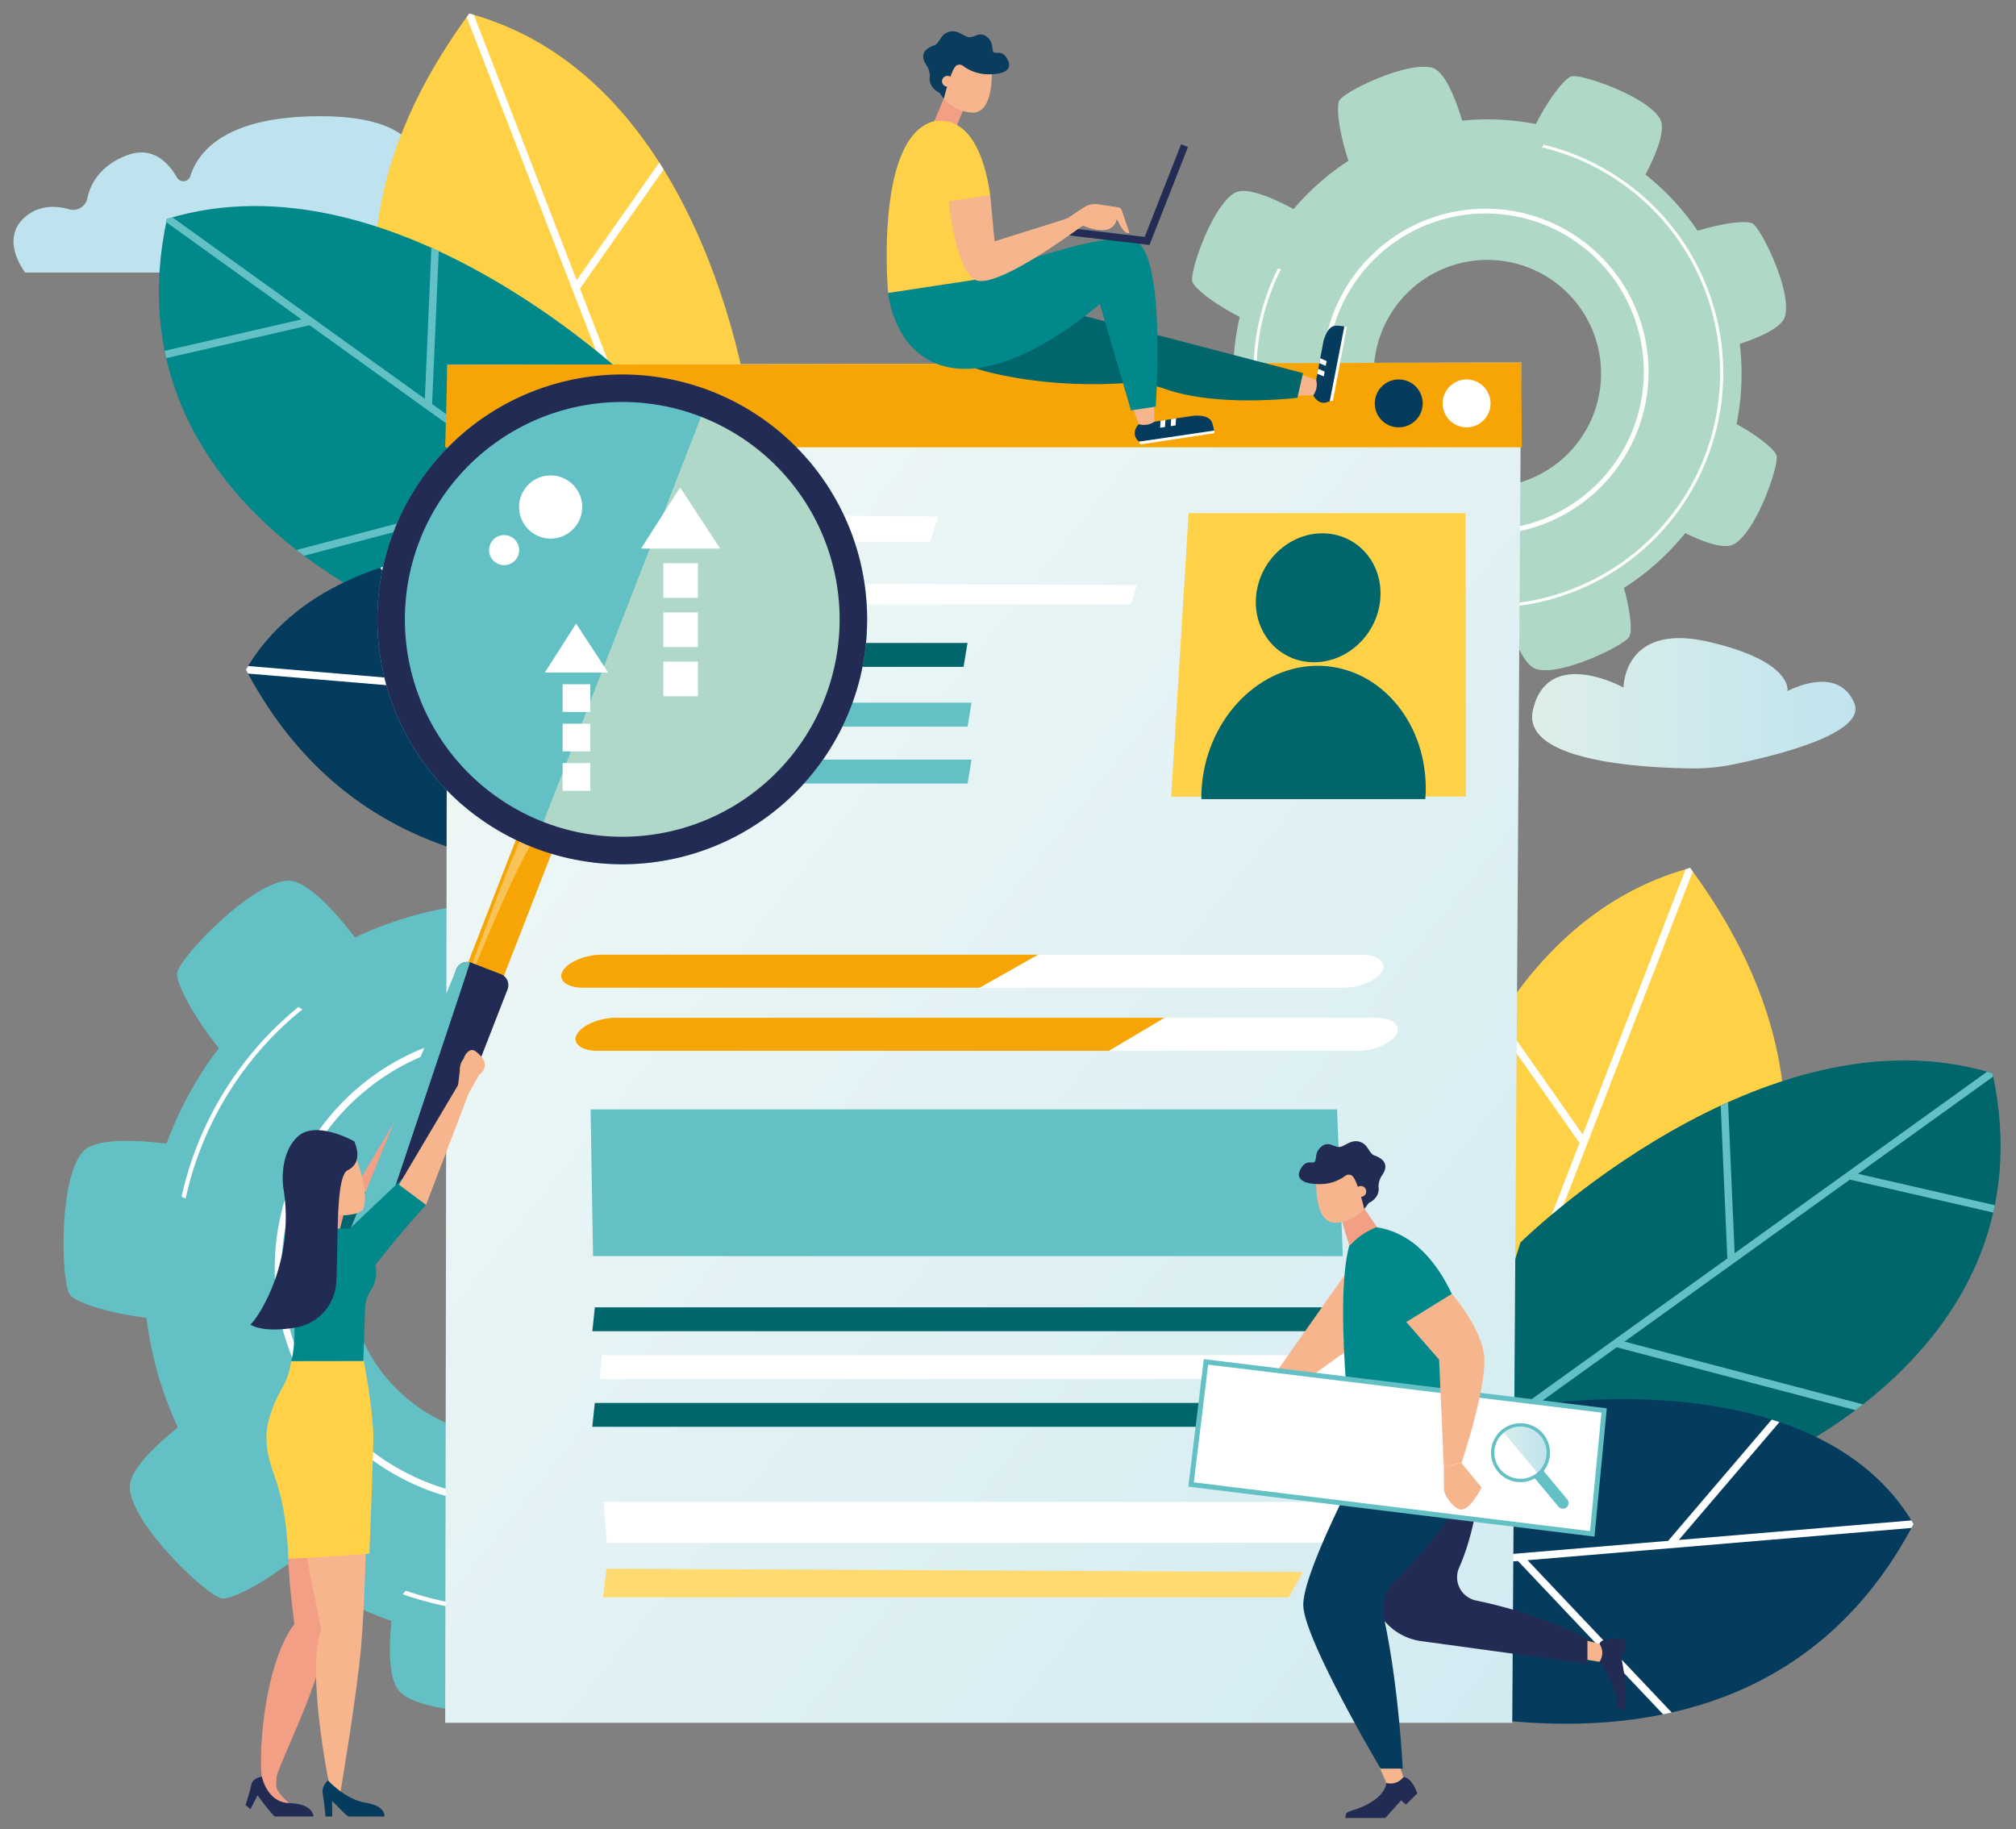 <svg xmlns="http://www.w3.org/2000/svg" xmlns:xlink="http://www.w3.org/1999/xlink" width="745" height="676" viewBox="0 0 745 676">
  <rect x="0" y="0" width="745" height="676" fill="#808080" stroke="none"/>
  <defs>
    <linearGradient id="linear-gradient" y1="0.5" x2="1" y2="0.5" gradientUnits="objectBoundingBox">
      <stop offset="0" stop-color="#dfefea"/>
      <stop offset="1" stop-color="#bfe3ee"/>
    </linearGradient>
    <linearGradient id="linear-gradient-2" x1="-21.261" y1="0.5" x2="-20.261" y2="0.5" xlink:href="#linear-gradient"/>
    <linearGradient id="linear-gradient-3" x1="0.079" y1="0.077" x2="1.532" y2="1.537" gradientUnits="objectBoundingBox">
      <stop offset="0" stop-color="#f1f8f7"/>
      <stop offset="1" stop-color="#bfe3ee"/>
    </linearGradient>
    <clipPath id="clip-custom_1">
      <rect width="745" height="676"/>
    </clipPath>
  </defs>
  <g id="custom_1" data-name="custom – 1" clip-path="url(#clip-custom_1)">
    <g id="arama_sonuç_görsel" data-name="arama sonuç görsel" transform="translate(-592.186 -6418.895)">
      <g id="Group_2086" data-name="Group 2086" transform="translate(597.186 6423.895)">
        <path id="Path_7050" data-name="Path 7050" d="M1166.876,6684.635c-4.357,18.939,40.3,21.374,58.708,21.58a72.217,72.217,0,0,0,15.18-1.441c15.563-3.158,49.629-11.447,44.851-22.714-6.164-14.54-24.681-4.4-24.681-4.4s2.324-10.976-29.185-18.226-31.383,16.909-31.383,16.909S1172.349,6660.843,1166.876,6684.635Z" transform="translate(-605.393 -6427.271)" fill="url(#linear-gradient)"/>
        <path id="Path_7051" data-name="Path 7051" d="M781.032,6520.182H601.513s-9.736-12.316,0-20.6c5.372-4.574,11.717-4.1,16.325-2.757a5.373,5.373,0,0,0,6.656-4.208c1.092-5.063,4.456-11.688,14.12-15.6,9.507-3.851,15.52,2.03,19,8.073a2.7,2.7,0,0,0,4.884-.5c3.014-9.54,13.516-22.187,48.024-22.187,43.889,0,39.012,23.333,35.09,33.03a2.236,2.236,0,0,0,2.538,3.048c6.77-1.447,19.335-3.323,24.971,1.1C781.032,6505.791,781.032,6520.182,781.032,6520.182Z" transform="translate(-597.186 -6424.45)" fill="url(#linear-gradient-2)"/>
        <g id="Group_2031" data-name="Group 2031" transform="translate(18.489 295.969)">
          <g id="Group_2028" data-name="Group 2028">
            <path id="Path_7052" data-name="Path 7052" d="M889.337,6766.233c-3.569-.793-15.985,5.667-28.168,15.45a135.865,135.865,0,0,0-35.375-17.994c1.775-13.548,2.229-28.022-2.888-32.446-10.383-8.977-47.7-7.922-52.609-4.8-3.141,2-7.447,15.8-9.08,31.694a135.851,135.851,0,0,0-37.583,11.523c-8.338-10.865-18.287-21.478-25.051-20.986-13.691.994-39.334,28.127-40.6,33.8-.791,3.557,5.625,15.907,15.354,28.052a135.737,135.737,0,0,0-19.363,35.3c-13.111-1.613-26.717-1.857-30.982,3.074-8.978,10.384-7.923,47.7-4.8,52.611,1.858,2.92,13.925,6.853,28.39,8.7a135.893,135.893,0,0,0,11.6,40.5c-9.639,7.754-18.2,16.424-17.757,22.514.994,13.691,28.129,39.333,33.806,40.6,3.2.712,13.5-4.4,24.375-12.512a135.811,135.811,0,0,0,38.5,20.891c-1.122,11.645-.832,22.82,3.553,26.611,10.383,8.978,47.7,7.923,52.61,4.8,2.7-1.718,6.263-12.169,8.248-25.168a135.787,135.787,0,0,0,42.2-13.29c7.423,8.993,15.5,16.646,21.265,16.227,13.691-.994,39.334-28.128,40.6-33.805.714-3.205-4.428-13.553-12.572-24.455a135.893,135.893,0,0,0,19.353-38.581c12.208,1.3,24.245,1.192,28.209-3.393,8.978-10.384,7.923-47.7,4.8-52.61-1.867-2.935-14.047-6.891-28.606-8.729a135.732,135.732,0,0,0-13.1-39.106c10.313-8.084,19.939-17.429,19.471-23.879C922.147,6793.139,895.012,6767.5,889.337,6766.233Zm-68.09,173.906a61.1,61.1,0,1,1,7.855-86.059A61.106,61.106,0,0,1,821.246,6940.14Z" transform="translate(-615.945 -6724.193)" fill="#63c0c4"/>
          </g>
          <g id="Group_2029" data-name="Group 2029" transform="translate(78.092 80.024)">
            <path id="Path_7053" data-name="Path 7053" d="M856.934,6939.767a87.651,87.651,0,1,1-6.814-102.823h0a87.75,87.75,0,0,1,6.814,102.823ZM710.806,6847.6a85.1,85.1,0,1,0,137.365-9.031h0a85.189,85.189,0,0,0-137.365,9.031Z" transform="translate(-695.179 -6805.387)" fill="#fff"/>
          </g>
          <g id="Group_2030" data-name="Group 2030" transform="translate(43.594 69.34)">
            <path id="Path_7054" data-name="Path 7054" d="M862.225,6794.547c-.482.318-.97.627-1.466.92a124.641,124.641,0,0,1-116.542,216.568l-.008.011c-.351.454-.719.891-1.1,1.32a126.259,126.259,0,0,0,119.116-218.819Z" transform="translate(-661.372 -6794.547)" fill="#fff"/>
            <path id="Path_7055" data-name="Path 7055" d="M661.687,6867.164a124.018,124.018,0,0,1,41.862-68.852c.432-.359.88-.687,1.315-1.04-.5-.284-.978-.6-1.461-.908-.295.24-.6.46-.89.7a125.62,125.62,0,0,0-42.336,69.419Q660.938,6866.809,661.687,6867.164Z" transform="translate(-660.177 -6794.573)" fill="#fff"/>
          </g>
        </g>
        <g id="Group_2035" data-name="Group 2035" transform="translate(432.057 19.675)">
          <g id="Group_2032" data-name="Group 2032">
            <path id="Path_7056" data-name="Path 7056" d="M1179.349,6447.367c-2.459.513-8.405,8.076-13.264,17.652a93.359,93.359,0,0,0-27.249-1.25c-2.725-8.987-6.539-18.18-11-19.5-9.046-2.681-32.116,8.548-34.306,11.892-1.4,2.141-.188,12.005,3.29,22.42a93.378,93.378,0,0,0-20.272,17.859c-8.3-4.442-17.535-8.271-21.632-6.048-8.292,4.5-16.665,28.754-15.848,32.667.511,2.451,8.026,8.368,17.559,13.218a93.266,93.266,0,0,0-2.128,27.592c-8.667,2.7-17.257,6.4-18.531,10.7-2.682,9.045,8.548,32.116,11.892,34.306,1.99,1.3,10.661.347,20.243-2.59a93.4,93.4,0,0,0,18.732,22.076c-3.841,7.584-6.745,15.439-4.745,19.127,4.5,8.292,28.754,16.665,32.666,15.849,2.2-.46,7.21-6.581,11.722-14.739a93.325,93.325,0,0,0,30.027,2.179c2.6,7.61,5.942,14.527,9.761,15.659,9.045,2.681,32.116-8.548,34.305-11.892,1.205-1.84.476-9.395-1.962-18.1a93.329,93.329,0,0,0,22.665-20.274c7.2,3.53,14.421,6.035,17.912,4.141,8.292-4.5,16.665-28.755,15.849-32.667-.461-2.209-6.611-7.232-14.8-11.754a93.386,93.386,0,0,0,1.194-29.64c8.014-2.642,15.52-6.121,16.7-10.114,2.681-9.044-8.548-32.116-11.892-34.305-2-1.31-10.748-.338-20.386,2.635a93.265,93.265,0,0,0-19.277-20.781c4.17-7.983,7.552-16.562,5.432-20.468C1207.516,6454.924,1183.262,6446.549,1179.349,6447.367Zm6.609,128.187a42,42,0,1,1-19.452-56.116A42,42,0,0,1,1185.958,6575.554Z" transform="translate(-1035.562 -6443.857)" fill="#afd8c7"/>
          </g>
          <g id="Group_2033" data-name="Group 2033" transform="translate(51.68 52.416)">
            <path id="Path_7057" data-name="Path 7057" d="M1207.911,6565.572a60.242,60.242,0,1,1-33.387-62.461h0a60.307,60.307,0,0,1,33.387,62.461ZM1090.3,6549.235a58.487,58.487,0,1,0,83.464-44.557h0a58.55,58.55,0,0,0-83.464,44.557Z" transform="translate(-1087.998 -6497.04)" fill="#fff"/>
          </g>
          <g id="Group_2034" data-name="Group 2034" transform="translate(26.147 28.801)">
            <path id="Path_7058" data-name="Path 7058" d="M1170.721,6473.08c-.213.335-.431.667-.658.992a85.663,85.663,0,0,1-11.651,168.625l0,.01c-.092.383-.2.762-.315,1.137a86.776,86.776,0,0,0,12.626-170.763Z" transform="translate(-1063.475 -6473.08)" fill="#fff"/>
            <path id="Path_7059" data-name="Path 7059" d="M1065.061,6575.661a85.228,85.228,0,0,1,6.717-54.972c.169-.347.356-.679.528-1.023-.391-.038-.782-.1-1.172-.154-.116.233-.245.457-.358.691a86.333,86.333,0,0,0-6.853,55.462Q1064.491,6575.65,1065.061,6575.661Z" transform="translate(-1062.092 -6473.75)" fill="#fff"/>
          </g>
        </g>
        <g id="Group_2040" data-name="Group 2040" transform="translate(467.954 315.719)">
          <g id="Group_2036" data-name="Group 2036" transform="translate(47.58)">
            <path id="Path_7060" data-name="Path 7060" d="M1120.26,6894.091s14.793-125.438,104.049-149.859c94.512,128.14-31.762,220.75-31.762,220.75Z" transform="translate(-1120.26 -6744.232)" fill="#ffd147"/>
            <path id="Path_7061" data-name="Path 7061" d="M1224.781,6744.232c.328.447.645.89.968,1.334l-53.8,138.758,87.284-31.56q-.154,1.545-.345,3.072l-88.269,31.917-15.524,40.04-2.154-2.111,30.947-79.818h0l-30.91-44.036c.525-.852,1.055-1.7,1.6-2.551l30.52,43.478,38.006-98.027c.561-.163,1.111-.339,1.677-.494Z" transform="translate(-1120.731 -6744.232)" fill="#fff"/>
          </g>
          <g id="Group_2037" data-name="Group 2037" transform="translate(63.487 71.134)">
            <path id="Path_7062" data-name="Path 7062" d="M1161.835,6883.678s89.689-88.433,174.444-62.515c22.568,104.167-89.784,146.994-89.784,146.994l-110.1-3.3Z" transform="translate(-1136.399 -6816.406)" fill="#00666b"/>
            <path id="Path_7063" data-name="Path 7063" d="M1238.555,6831.911l2.425,55.8,93.283-67.06c.672.192,1.344.369,2.016.574.089.41.157.812.241,1.22l-49.961,35.916,50.573,11.608c-.1.483-.208.958-.312,1.437l-.291,1.269-52.969-12.157-83.26,59.854,88.11,23.2c-.931.727-1.858,1.442-2.781,2.136l-88.248-23.239-59.122,42.5-1.86-.057.818-2.611,101.07-72.657-2.454-56.495Q1237.185,6832.524,1238.555,6831.911Z" transform="translate(-1136.399 -6816.467)" fill="#63c0c4"/>
          </g>
          <g id="Group_2039" data-name="Group 2039" transform="translate(0 196.264)">
            <path id="Path_7064" data-name="Path 7064" d="M1166.653,6945.5s103.773-16.835,139.538,44.042c-67.212,127.556-234.208,51.066-234.208,51.066Z" transform="translate(-1071.984 -6943.366)" fill="#053c5e"/>
            <g id="Group_2038" data-name="Group 2038" transform="translate(32.588 7.597)">
              <path id="Path_7065" data-name="Path 7065" d="M1306.667,6989.657c-.259.492-.524.971-.786,1.457L1164,7003.03l53.275,56.285q-1.585.36-3.174.682l-53.639-56.67-55.416,4.655,3.025-3.04,107.891-9.062,38.266-44.806q1.431.448,2.854.927l-37.191,43.549,85.957-7.22c.271.441.552.873.815,1.322Z" transform="translate(-1105.049 -6951.074)" fill="#fff"/>
            </g>
          </g>
        </g>
        <g id="Group_2045" data-name="Group 2045" transform="translate(53.704)">
          <g id="Group_2041" data-name="Group 2041" transform="translate(79.63)">
            <path id="Path_7066" data-name="Path 7066" d="M871.622,6573.753s-14.794-125.437-104.05-149.858c-94.511,128.141,31.763,220.75,31.763,220.75Z" transform="translate(-732.47 -6423.895)" fill="#ffd147"/>
            <path id="Path_7067" data-name="Path 7067" d="M767.581,6423.9c-.329.447-.646.89-.969,1.335l53.8,138.758-87.284-31.562q.154,1.545.344,3.072l88.269,31.917,15.525,40.042,2.152-2.112-30.947-79.818h0l30.91-44.037c-.525-.853-1.056-1.7-1.6-2.55l-30.519,43.478-38.007-98.027c-.56-.163-1.11-.34-1.675-.495Z" transform="translate(-732.48 -6423.895)" fill="#fff"/>
          </g>
          <g id="Group_2042" data-name="Group 2042" transform="translate(0 71.134)">
            <path id="Path_7068" data-name="Path 7068" d="M829.114,6563.343s-89.688-88.435-174.443-62.516c-22.568,104.167,89.783,146.994,89.783,146.994l110.1-3.3Z" transform="translate(-651.676 -6496.07)" fill="#01888b"/>
            <path id="Path_7069" data-name="Path 7069" d="M752.425,6511.573l-2.424,55.8-93.283-67.061c-.672.191-1.345.369-2.016.575-.089.41-.157.811-.242,1.218l49.96,35.917-50.573,11.607c.1.484.209.958.311,1.438l.292,1.268,52.969-12.157,83.26,59.854-88.11,23.2c.929.727,1.858,1.442,2.781,2.135l88.247-23.239,59.122,42.5,1.861-.056-.818-2.612-101.07-72.657,2.454-56.495Q753.8,6512.185,752.425,6511.573Z" transform="translate(-651.707 -6496.131)" fill="#63c0c4"/>
          </g>
          <g id="Group_2044" data-name="Group 2044" transform="translate(32.154 196.264)">
            <path id="Path_7070" data-name="Path 7070" d="M823.837,6625.165s-103.772-16.836-139.537,44.042c67.212,127.555,234.208,51.066,234.208,51.066Z" transform="translate(-684.3 -6623.03)" fill="#053c5e"/>
            <g id="Group_2043" data-name="Group 2043" transform="translate(0.001 7.596)">
              <path id="Path_7071" data-name="Path 7071" d="M684.3,6669.32c.259.491.524.97.785,1.456l141.879,11.917-53.275,56.286q1.585.36,3.174.681l53.638-56.67,55.417,4.655-3.025-3.039L775,6675.544l-38.266-44.807q-1.433.448-2.855.929l37.191,43.548-85.956-7.219c-.272.441-.552.873-.816,1.322Z" transform="translate(-684.301 -6630.737)" fill="#fff"/>
            </g>
          </g>
        </g>
        <path id="Path_7072" data-name="Path 7072" d="M759.846,6555.589l-.806,501.827h394.318l3.29-502.667Z" transform="translate(-599.519 -6425.781)" fill="url(#linear-gradient-3)"/>
        <path id="Path_7073" data-name="Path 7073" d="M759.846,6555.589l-.806,30.477h397.879l-.271-31.316Z" transform="translate(-599.519 -6425.781)" fill="#f6a505"/>
        <line id="Line_130" data-name="Line 130" transform="translate(184.454 136.609)" fill="none"/>
        <line id="Line_131" data-name="Line 131" x2="2.523" transform="translate(179.444 152.926)" fill="none"/>
        <path id="Path_7074" data-name="Path 7074" d="M798.72,6611.225l-.732,10.6H938.859l2.875-9.363Z" transform="translate(-600.08 -6426.595)" fill="#fff"/>
        <path id="Path_7075" data-name="Path 7075" d="M819.511,7006.965l-1.317,10.6h253.444l5.172-9.363Z" transform="translate(-600.372 -6432.3)" fill="#ffda71"/>
        <path id="Path_7076" data-name="Path 7076" d="M798.424,6637.238l.11,8.084h214.478l2.192-7.14Z" transform="translate(-600.087 -6426.97)" fill="#fff"/>
        <path id="Path_7077" data-name="Path 7077" d="M813.557,6834.758l.905,54.234h277.074l-2.134-54.234Z" transform="translate(-600.305 -6429.817)" fill="#63c0c4"/>
        <path id="Path_7078" data-name="Path 7078" d="M815.136,6908.982h278.307l-2.622,8.828H814.206Z" transform="translate(-600.314 -6430.888)" fill="#00666b"/>
        <path id="Path_7079" data-name="Path 7079" d="M817.852,6926.9h278.307l-2.622,8.829H816.922Z" transform="translate(-600.353 -6431.146)" fill="#fff"/>
        <path id="Path_7080" data-name="Path 7080" d="M797.921,6659.888h154.69l-1.458,8.829H797.4Z" transform="translate(-600.072 -6427.297)" fill="#00666b"/>
        <path id="Path_7081" data-name="Path 7081" d="M799.431,6682.285h154.69l-1.458,8.829H798.914Z" transform="translate(-600.094 -6427.62)" fill="#63c0c4"/>
        <path id="Path_7082" data-name="Path 7082" d="M799.431,6703.624h154.69l-1.458,8.829H798.914Z" transform="translate(-600.094 -6427.927)" fill="#63c0c4"/>
        <path id="Path_7083" data-name="Path 7083" d="M815.119,6944.819h278.307l-2.622,8.828H814.188Z" transform="translate(-600.314 -6431.404)" fill="#00666b"/>
        <path id="Path_7084" data-name="Path 7084" d="M818.456,6981.928l1.132,15.136h285.3l.515-15.136Z" transform="translate(-600.375 -6431.939)" fill="#fff"/>
        <g id="Group_2050" data-name="Group 2050" transform="translate(427.809 184.63)">
          <path id="Path_7085" data-name="Path 7085" d="M1037.695,6611.225l-6.443,104.751,108.953-.048-.16-104.7Z" transform="translate(-1031.252 -6611.225)" fill="#ffd147"/>
          <g id="Group_2049" data-name="Group 2049" transform="translate(11.157 7.444)">
            <g id="Group_2048" data-name="Group 2048">
              <g id="Group_2046" data-name="Group 2046" transform="translate(0 48.952)">
                <path id="Path_7086" data-name="Path 7086" d="M1125.315,6717.718c.086-1.139.171-2.279.179-3.437.185-26.165-18.289-46.359-40.813-45.826-22.047.522-40.675,20.8-42.062,45.96-.061,1.113-.05,2.208-.037,3.3Z" transform="translate(-1042.572 -6668.445)" fill="#00666b"/>
              </g>
              <g id="Group_2047" data-name="Group 2047" transform="translate(20.116)">
                <path id="Path_7087" data-name="Path 7087" d="M1109.06,6641.431c.232-13.18-9.924-23.224-22.539-22.628-12.465.587-22.929,11.375-23.513,24.281-.594,13.11,9.193,23.642,22.009,23.331C1097.994,6666.1,1108.826,6654.823,1109.06,6641.431Z" transform="translate(-1062.982 -6618.778)" fill="#00666b"/>
              </g>
            </g>
          </g>
        </g>
        <g id="Group_2053" data-name="Group 2053" transform="translate(202.396 347.773)">
          <g id="Group_2051" data-name="Group 2051">
            <path id="Path_7088" data-name="Path 7088" d="M1091.534,6788.976H810.665c-6.047,0-9.474-2.749-7.619-6.11h0c1.857-3.361,8.322-6.11,14.369-6.11h280.869c6.047,0,9.474,2.749,7.619,6.11h0C1104.046,6786.227,1097.581,6788.976,1091.534,6788.976Z" transform="translate(-802.542 -6776.755)" fill="#fff"/>
            <path id="Path_7089" data-name="Path 7089" d="M978.778,6776.755H817.415c-6.047,0-12.512,2.75-14.369,6.111s1.573,6.11,7.619,6.11H957.149Z" transform="translate(-802.542 -6776.755)" fill="#f6a505"/>
          </g>
          <g id="Group_2052" data-name="Group 2052" transform="translate(5.278 23.314)">
            <path id="Path_7090" data-name="Path 7090" d="M1096.89,6812.631H816.021c-6.048,0-9.475-2.751-7.62-6.111h0c1.857-3.36,8.322-6.11,14.369-6.11h280.87c6.046,0,9.474,2.75,7.618,6.11h0C1109.4,6809.88,1102.937,6812.631,1096.89,6812.631Z" transform="translate(-807.897 -6800.41)" fill="#fff"/>
            <path id="Path_7091" data-name="Path 7091" d="M1025.577,6800.41H822.771c-6.046,0-12.512,2.75-14.369,6.11s1.573,6.111,7.62,6.111h188.992Z" transform="translate(-807.897 -6800.41)" fill="#f6a505"/>
          </g>
        </g>
        <circle id="Ellipse_42" data-name="Ellipse 42" cx="8.856" cy="8.856" r="8.856" transform="translate(528.116 135.213)" fill="#fff"/>
        <circle id="Ellipse_43" data-name="Ellipse 43" cx="8.856" cy="8.856" r="8.856" transform="translate(503.037 135.213)" fill="#053c5e"/>
        <g id="Group_2064" data-name="Group 2064" transform="translate(434.147 416.704)">
          <g id="Group_2062" data-name="Group 2062">
            <path id="Path_7092" data-name="Path 7092" d="M1095.81,6897.015l-26.787,38.006,9.21,3.138,25.455-18.483-1.152-12.85Z" transform="translate(-1038.134 -6847.419)" fill="#f7b58e"/>
            <g id="Group_2061" data-name="Group 2061">
              <path id="Path_7093" data-name="Path 7093" d="M1101.865,6878.627c-12.07,8.694-2.676,83.144-2.676,83.144l48.313-9.385S1143.733,6876.842,1101.865,6878.627Z" transform="translate(-1038.518 -6847.153)" fill="#01888b"/>
              <g id="Group_2056" data-name="Group 2056" transform="translate(40.855)">
                <g id="Group_2054" data-name="Group 2054" transform="translate(15.765 24.813)">
                  <path id="Path_7094" data-name="Path 7094" d="M1108.179,6878.768l-4.71-6.9-8.339,4.341,2.835,9.266a1.982,1.982,0,0,0,.249.111A26.578,26.578,0,0,1,1108.179,6878.768Z" transform="translate(-1095.13 -6871.869)" fill="#f39f85"/>
                </g>
                <g id="Group_2055" data-name="Group 2055">
                  <path id="Path_7095" data-name="Path 7095" d="M1102.381,6854.96l2.324,12.816a2.01,2.01,0,0,0-1.176,2.9,2.429,2.429,0,0,0,.008.982,14.924,14.924,0,0,1-10.669,5.274c-8.375.345-7.17-16.283-7.17-16.283Z" transform="translate(-1079.228 -6846.813)" fill="#f7b58e"/>
                  <path id="Path_7096" data-name="Path 7096" d="M1108.547,6863.409a7.969,7.969,0,0,1,1.208-3.984c3.617-4.99-1.114-6.9-2.77-7.488-1.832-.65-2.2-3.612-4.637-4.742-3.727-1.726-6.162,1.539-8.266,1.638s-3.984-2.289-6.583-.18-1.736,4.333-2.447,5.524-3.068-1.087-5.208,2.649c-3.256,5.684,5.741,5.679,5.741,5.679a15.9,15.9,0,0,0,10.734-3.035,2.081,2.081,0,0,1,2.529.025c1.948,1.67,4.443,12.232,4.443,12.232l1.66-2.2S1109.27,6867.728,1108.547,6863.409Z" transform="translate(-1079.134 -6846.693)" fill="#212b53"/>
                  <path id="Path_7097" data-name="Path 7097" d="M1104.287,6865.816a2,2,0,1,1-1.657-2.288A2,2,0,0,1,1104.287,6865.816Z" transform="translate(-1079.44 -6846.936)" fill="#f7b58e"/>
                </g>
              </g>
              <g id="Group_2057" data-name="Group 2057" transform="translate(145.88 183.809)">
                <path id="Path_7098" data-name="Path 7098" d="M1191.83,7041.764s3.84,4.14,6.245,13.58c.53,2.079-.177,4.32,3.251,4.32v-11.457l-1.648-9.528h1.648v-5.146s-8.417-1.433-9.5,1.573Z" transform="translate(-1185.784 -7033.191)" fill="#212b53"/>
                <path id="Path_7099" data-name="Path 7099" d="M1185.7,7040.757l6.046,1.013h0a5.821,5.821,0,0,0,.211-6.3l-.211-.354-6.046-1.494Z" transform="translate(-1185.696 -7033.197)" fill="#f7b58e"/>
              </g>
              <g id="Group_2058" data-name="Group 2058" transform="translate(57.945 229.253)">
                <path id="Path_7100" data-name="Path 7100" d="M1111.693,7087.254s-.028,6.426-12.936,10.284c-2.648.791-1.787,1.575-2.284,2.688h14.854l5.817-6.539,1.808,1.555,4.194-4.12s-1.958-5.963-5.152-6.015Z" transform="translate(-1096.474 -7079.383)" fill="#212b53"/>
                <path id="Path_7101" data-name="Path 7101" d="M1109.467,7081.605l2.414,5.564h0a5.824,5.824,0,0,0,6.036-1.834l.266-.313-1.951-5.722Z" transform="translate(-1096.661 -7079.3)" fill="#f7b58e"/>
              </g>
              <path id="Path_7102" data-name="Path 7102" d="M1146.584,6970.378s-.561,19.049-7.865,35.667a8.753,8.753,0,0,0,6.2,12.141c26.334,5.516,41.2,14.372,41.2,14.372v9.06l-61.435-8.407a21.586,21.586,0,0,1-18.547-19.169l-1.962-19Z" transform="translate(-1038.641 -6848.476)" fill="#212b53"/>
              <path id="Path_7103" data-name="Path 7103" d="M1102.005,6967.572s-21.233,39.827-21.233,52.18,28.58,60.533,28.58,60.533h8.175s-1.451-30.53-6.981-55.84a14.454,14.454,0,0,1,4.161-13.64c17.371-16.3,32.781-43.233,32.781-43.233Z" transform="translate(-1038.303 -6848.436)" fill="#053c5e"/>
              <path id="Path_7104" data-name="Path 7104" d="M1191.348,6947.381l-4.392,45.6-148.243-18.242,5.491-45.311Z" transform="translate(-1037.697 -6847.886)" fill="#fff"/>
              <g id="Group_2059" data-name="Group 2059" transform="translate(0 80.532)">
                <path id="Path_7105" data-name="Path 7105" d="M1187.759,6993.991l-150.077-18.467,5.709-47.121,148.934,18.166Zm-148.046-20.057,146.41,18.017,4.217-43.786-145.355-17.731Z" transform="translate(-1037.682 -6928.403)" fill="#63c0c4"/>
              </g>
              <g id="Group_2060" data-name="Group 2060" transform="translate(80.547 56.414)">
                <path id="Path_7106" data-name="Path 7106" d="M1136.232,6903.932l-16.825,10.4,12.123,13.9,1.731,39.515,6.538-1.271s10.237-30.514,8.2-41.024S1136.232,6903.932,1136.232,6903.932Z" transform="translate(-1119.407 -6903.932)" fill="#f7b58e"/>
                <path id="Path_7107" data-name="Path 7107" d="M1133.463,6968.665l.059,7.844a6.47,6.47,0,0,0,1.074,3.538c1.317,1.981,3.652,4.887,5.81,4.468,3.234-.629,7.03-8.079,7.03-8.079l-7.435-9.042Z" transform="translate(-1119.61 -6904.847)" fill="#f7b58e"/>
              </g>
            </g>
          </g>
          <g id="Group_2063" data-name="Group 2063" transform="translate(111.866 104.221)">
            <path id="Path_7108" data-name="Path 7108" d="M1179.252,6983.724h0a2.115,2.115,0,0,1-2.969-.269l-11.516-13.805a2.115,2.115,0,0,1,.268-2.97h0a2.114,2.114,0,0,1,2.969.268l11.517,13.806A2.115,2.115,0,0,1,1179.252,6983.724Z" transform="translate(-1151.373 -6952.637)" fill="#63c0c4"/>
            <path id="Path_7109" data-name="Path 7109" d="M1162.229,6952.443a48.942,48.942,0,0,0-5.624,2.084c-.291.138-1.559.614-.709.317l-.573.435c-.518.742-.9,1.547-1.491,2.245a9.042,9.042,0,0,1-1.829,1.65,10.877,10.877,0,0,0,14.741,13.957,5.371,5.371,0,0,1,.918-.907,3.076,3.076,0,0,1,.344-.309,14.252,14.252,0,0,1,1.333-1.377,6,6,0,0,1,1.654-1.021,10.871,10.871,0,0,0-8.763-17.074Z" transform="translate(-1151.184 -6952.438)" fill="url(#linear-gradient)"/>
            <path id="Path_7110" data-name="Path 7110" d="M1165.28,6973.426a5.2,5.2,0,0,1,1.94-1.383,12.34,12.34,0,0,0,1.461-.635c.023-.016.047-.028.071-.044l-13.632-16.343a10.873,10.873,0,0,0,10.161,18.405Z" transform="translate(-1151.192 -6952.476)" fill="#fff"/>
            <path id="Path_7111" data-name="Path 7111" d="M1155.094,6954.963a10.875,10.875,0,1,0,15.318,1.385A10.874,10.874,0,0,0,1155.094,6954.963Zm13.151,15.766a9.655,9.655,0,1,1,1.23-13.6A9.656,9.656,0,0,1,1168.245,6970.729Z" transform="translate(-1151.184 -6952.438)" fill="#63c0c4"/>
          </g>
        </g>
        <g id="Group_2072" data-name="Group 2072" transform="translate(322.678 6.563)">
          <g id="Group_2067" data-name="Group 2067" transform="translate(90.726 137.372)">
            <path id="Path_7112" data-name="Path 7112" d="M1019.071,6577.792l20.311-3.109c2.74-.128,5.871.181,6.732,2.442a13.747,13.747,0,0,1,.764,3.051c-.59.954-27.672,4.089-27.672,4.089l-.132-.08C1015.7,6581.187,1019.071,6577.792,1019.071,6577.792Z" transform="translate(-1016.649 -6570.003)" fill="#053c5e"/>
            <path id="Path_7113" data-name="Path 7113" d="M1046.9,6580.257l-27.672,4.089.4,1.04,27.456-4.171Z" transform="translate(-1016.673 -6570.084)" fill="#fff"/>
            <g id="Group_2065" data-name="Group 2065" transform="translate(10.325 6.278)">
              <path id="Path_7114" data-name="Path 7114" d="M1027.246,6576.571l1.831-.266-.191,2.577-1.774.27Z" transform="translate(-1027.112 -6576.305)" fill="#fff"/>
            </g>
            <g id="Group_2066" data-name="Group 2066" transform="translate(14.247 5.683)">
              <path id="Path_7115" data-name="Path 7115" d="M1031.226,6575.966l1.831-.265-.191,2.577-1.774.27Z" transform="translate(-1031.092 -6575.701)" fill="#fff"/>
            </g>
            <path id="Path_7116" data-name="Path 7116" d="M1016.636,6571.17l2.422,6.554h0a6.663,6.663,0,0,0,5.466-.7l.288-.183-.049-6.909Z" transform="translate(-1016.636 -6569.935)" fill="#f7b58e"/>
          </g>
          <g id="Group_2070" data-name="Group 2070" transform="translate(150.63 108.801)">
            <path id="Path_7117" data-name="Path 7117" d="M1084.506,6566.675l3.818-20.189c.79-2.626,2.123-5.477,4.543-5.536a13.7,13.7,0,0,1,3.13.293c.7.873-5.343,27.457-5.343,27.457l-.118.1C1086.585,6570.985,1084.506,6566.675,1084.506,6566.675Z" transform="translate(-1077.518 -6540.947)" fill="#053c5e"/>
            <path id="Path_7118" data-name="Path 7118" d="M1096.087,6541.248l-5.343,27.458,1.115-.035,5.193-27.28Z" transform="translate(-1077.608 -6540.951)" fill="#fff"/>
            <g id="Group_2068" data-name="Group 2068" transform="translate(8.485 15.919)">
              <path id="Path_7119" data-name="Path 7119" d="M1086.025,6558.914l.358-1.815,2.366,1.037-.336,1.763Z" transform="translate(-1086.025 -6557.099)" fill="#fff"/>
            </g>
            <g id="Group_2069" data-name="Group 2069" transform="translate(9.227 12.021)">
              <path id="Path_7120" data-name="Path 7120" d="M1086.778,6554.959l.358-1.815,2.366,1.037-.336,1.763Z" transform="translate(-1086.778 -6553.144)" fill="#fff"/>
            </g>
            <path id="Path_7121" data-name="Path 7121" d="M1077.416,6567.04l6.988-.1h0a6.667,6.667,0,0,0,1.158-5.387l-.077-.332-6.531-2.251Z" transform="translate(-1077.416 -6541.207)" fill="#f7b58e"/>
          </g>
          <path id="Path_7122" data-name="Path 7122" d="M957.883,6556.6s22.1,7.515,54.491,5.472a40.157,40.157,0,0,1,15.76,2.183c19.617,6.855,48.7,3.192,48.7,3.192l2.081-9.114-96.978-25.322Z" transform="translate(-925.063 -6432.031)" fill="#00666b"/>
          <g id="Group_2071" data-name="Group 2071" transform="translate(13.47)">
            <path id="Path_7123" data-name="Path 7123" d="M946,6455.593l-3.967,9.422,8.052,2.4,3.1-7.636Z" transform="translate(-938.305 -6430.916)" fill="#f39f85"/>
            <path id="Path_7124" data-name="Path 7124" d="M947.109,6438.768l-2.409,12.741a2,2,0,0,1,1.148,2.895,2.408,2.408,0,0,1-.014.978,14.853,14.853,0,0,0,10.58,5.329c8.334.406,7.26-16.154,7.26-16.154Z" transform="translate(-938.343 -6430.672)" fill="#f7b58e"/>
            <path id="Path_7125" data-name="Path 7125" d="M940.721,6447.131a7.931,7.931,0,0,0-1.172-3.974c-3.564-4.994,1.159-6.861,2.813-7.434,1.828-.632,2.213-3.579,4.651-4.686,3.723-1.689,6.121,1.579,8.216,1.693s3.983-2.249,6.554-.131,1.7,4.327,2.395,5.519,3.061-1.06,5.164,2.675c3.2,5.683-5.758,5.611-5.758,5.611a15.831,15.831,0,0,1-10.662-3.1,2.074,2.074,0,0,0-2.518.007c-1.951,1.648-4.514,12.143-4.514,12.143l-1.635-2.2S939.969,6451.426,940.721,6447.131Z" transform="translate(-938.25 -6430.554)" fill="#093c5d"/>
            <path id="Path_7126" data-name="Path 7126" d="M945.351,6449.562a1.989,1.989,0,1,0,1.668-2.266A1.989,1.989,0,0,0,945.351,6449.562Z" transform="translate(-938.352 -6430.795)" fill="#f7b58e"/>
          </g>
          <path id="Path_7127" data-name="Path 7127" d="M925.109,6528.36s2.3,26,25.858,27.962,52.381-23.9,52.381-23.9l11.514,39.34,9.131-1.388s4.206-58.1-8.338-61.707-60.408,15.118-60.408,15.118Z" transform="translate(-924.591 -6431.673)" fill="#01888b"/>
          <path id="Path_7128" data-name="Path 7128" d="M925.1,6527.725l38.725-5.884a82.026,82.026,0,0,1-3.1-17.3,32.17,32.17,0,0,1,2.146-12.674c-2.116-14.795-7.5-29.2-20.588-27.646C919.928,6469.689,925.1,6527.725,925.1,6527.725Z" transform="translate(-924.583 -6431.038)" fill="#ffd148"/>
          <path id="Path_7129" data-name="Path 7129" d="M1034.265,6472.911l-13.466,34.246-34.162-4.052-.322,2.72,36.26,4.3,14.238-36.212Z" transform="translate(-925.473 -6431.165)" fill="#222c54"/>
          <path id="Path_7130" data-name="Path 7130" d="M947.859,6494.271l15.3-2.326,1.618,17.113,26.951-8.478,5.982-3.975a7.532,7.532,0,0,1,5.249-1.181l7.419,1.075a1.755,1.755,0,0,1,1.483,1.474l2.7,7.9s-1.762,1.306-4.619-5.351c-1.341,7.873-12.515,2.649-12.515,2.649l-3.75,2.646s-28.858,21.339-36.121,17.425S947.859,6494.271,947.859,6494.271Z" transform="translate(-924.919 -6431.439)" fill="#f7b58e"/>
          <path id="Path_7131" data-name="Path 7131" d="M1012.486,6498.024a1.755,1.755,0,0,0-1.483-1.474l-7.419-1.075a7.532,7.532,0,0,0-5.249,1.181l-5.982,3.975-.881.277.959,6.312c1.184-.841,1.872-1.349,1.872-1.349l3.75-2.646s11.174,5.223,12.515-2.649c2.857,6.657,4.619,5.351,4.619,5.351Z" transform="translate(-925.548 -6431.489)" fill="#f7b58e"/>
        </g>
        <g id="Group_2085" data-name="Group 2085" transform="translate(85.762 133.357)">
          <g id="Group_2074" data-name="Group 2074" transform="translate(30.83 251.661)">
            <path id="Path_7132" data-name="Path 7132" d="M750.666,6830.443l-15.878,41.49-10.009-7.447,22.363-37.7Z" transform="translate(-715.617 -6814.72)" fill="#f39f85"/>
            <g id="Group_2073" data-name="Group 2073" transform="translate(30.944)">
              <path id="Path_7133" data-name="Path 7133" d="M749.017,6817.721a6.458,6.458,0,0,0-1.436,4.381l-.7,5.99.817.927,2.81,2.494c-.1-1.24-.239,0-.239,0l4.517-7.863s5.462-3.5-1.427-8.671a1.98,1.98,0,0,0-2.264-.144A5.063,5.063,0,0,0,749.017,6817.721Z" transform="translate(-746.88 -6814.543)" fill="#f39f85"/>
            </g>
            <path id="Path_7134" data-name="Path 7134" d="M715.483,6902.416a260.8,260.8,0,0,0,19.171-29.965l-8.611-9.8-10.56,12.309Z" transform="translate(-715.483 -6815.237)" fill="#00666b"/>
          </g>
          <path id="Path_7135" data-name="Path 7135" d="M690.313,7084.113l5.056.877c1.046-6.271,16.771-36,18.048-51.444a348.667,348.667,0,0,1,5.4-36.228l-16.913-5.031s-4.282,0,.421,34.939C691.753,7041.108,688.919,7072.609,690.313,7084.113Z" transform="translate(-684.285 -6565.445)" fill="#f39f85"/>
          <path id="Path_7136" data-name="Path 7136" d="M702.954,6979.394s3.973,23.9,9.5,49.463c-5.771,15.435,3.024,58.508,3.186,58.355.663-.625,3.7,3.12,3.7,3.12s6.413-38.014,7.832-55.156,1.771-38.043,1.771-38.043Z" transform="translate(-684.472 -6565.259)" fill="#f7b58e"/>
          <path id="Path_7137" data-name="Path 7137" d="M715.066,7086.346s-2.407,2.042-1.966,4.644,1.066,8.7,1.066,8.7h2.475l-.076-5.684c.007-.372,5.308,5.684,6.206,5.684h13.1s.87-3.833-6.821-5.065S715.066,7086.346,715.066,7086.346Z" transform="translate(-684.618 -6566.801)" fill="#053c5e"/>
          <g id="Group_2075" data-name="Group 2075" transform="translate(0 513.156)">
            <path id="Path_7138" data-name="Path 7138" d="M695.953,7081.92l-.35,5.424a5.065,5.065,0,0,0,.894,3.21,20.319,20.319,0,0,0,3.938,4.094c-3.8,1.221-7.251-3.037-9.061-5.867a6.757,6.757,0,0,1-.984-4.649l.639-4.268Z" transform="translate(-684.29 -7079.864)" fill="#f39f85"/>
            <path id="Path_7139" data-name="Path 7139" d="M690.231,7084.977s-3.341.3-3.895,2.84-2.134,7.682-2.134,7.682l1.822,1.452,2.568-5.1s5.524,7.446,6.4,7.813h14.3s0-4.73-8.946-4.946C692.1,7094.523,690.231,7084.977,690.231,7084.977Z" transform="translate(-684.202 -7079.938)" fill="#212b53"/>
          </g>
          <path id="Path_7140" data-name="Path 7140" d="M719.092,6880.7H708.859l4.084-12.026,8,4.917Z" transform="translate(-684.557 -6563.663)" fill="#f39f85"/>
          <g id="Group_2079" data-name="Group 2079" transform="translate(36.381)">
            <g id="Group_2078" data-name="Group 2078">
              <rect id="Rectangle_1244" data-name="Rectangle 1244" width="77.841" height="14.097" transform="matrix(0.363, -0.932, 0.932, 0.363, 37.348, 239.135)" fill="#f6a505"/>
              <path id="Path_7141" data-name="Path 7141" d="M761.537,6801.7l-.378-.151s24.029-68.319,28.254-72.532,12.737-6.579,4.558,1.775S761.537,6801.7,761.537,6801.7Z" transform="translate(-721.692 -6561.595)" fill="#fff" opacity="0.33"/>
              <g id="Group_2077" data-name="Group 2077" transform="translate(12.292)">
                <path id="Path_7142" data-name="Path 7142" d="M793.948,6564.5c16.644-.046,33.352-.454,49.884,1.535,2.652.32,13.917.709,6.426.624l5.674,1.908c6.055,4.476,11.191,9.82,17.716,13.76a75.408,75.408,0,0,0,18.8,8.162,90.5,90.5,0,0,1-79.271,149.146,44.655,44.655,0,0,0-9.645-4.714,24.375,24.375,0,0,0-3.527-1.527,119.232,119.232,0,0,0-14.16-7.336,49.906,49.906,0,0,0-15.753-3.664A90.462,90.462,0,0,1,793.948,6564.5Z" transform="translate(-733.587 -6559.277)" fill="#63c0c4"/>
                <path id="Path_7143" data-name="Path 7143" d="M826.337,6737.782a43.412,43.412,0,0,0-18.971-5.768,103.063,103.063,0,0,1-13.2-1.135c-.226-.067-.455-.1-.681-.163l64.2-165.023a90.472,90.472,0,0,1-31.352,172.089Z" transform="translate(-734.45 -6559.296)" fill="#afd8c8"/>
                <g id="Group_2076" data-name="Group 2076">
                  <path id="Path_7144" data-name="Path 7144" d="M739.769,6616.907a90.488,90.488,0,1,0,117.141-51.523A90.49,90.49,0,0,0,739.769,6616.907Zm9.466,3.682a80.332,80.332,0,1,1,45.74,103.992A80.332,80.332,0,0,1,749.234,6620.589Z" transform="translate(-733.587 -6559.202)" fill="#212b53"/>
                </g>
              </g>
              <path id="Path_7145" data-name="Path 7145" d="M731.732,6874.851l30.95-92.465a4.357,4.357,0,0,1,5.547-2.667l11.121,4.333a4.356,4.356,0,0,1,2.282,5.716l-24.826,63.725C753.107,6847.733,739.549,6876.612,731.732,6874.851Z" transform="translate(-721.268 -6562.377)" fill="#212b53"/>
              <path id="Path_7146" data-name="Path 7146" d="M721.115,6883.975l41.414-101.589a4.382,4.382,0,0,1,5.075-2.794c-.286,2.024-26.433,78.914-37.327,112.41C727.944,6890.682,724.038,6884.633,721.115,6883.975Z" transform="translate(-721.115 -6562.377)" fill="#63c0c4"/>
            </g>
            <path id="Path_7147" data-name="Path 7147" d="M809.283,6612.97a11.669,11.669,0,1,1-6.651-15.1A11.669,11.669,0,0,1,809.283,6612.97Z" transform="translate(-722.061 -6559.748)" fill="#fff"/>
            <path id="Path_7148" data-name="Path 7148" d="M786.228,6627.01a5.555,5.555,0,1,1-3.166-7.189A5.555,5.555,0,0,1,786.228,6627.01Z" transform="translate(-721.899 -6560.07)" fill="#fff"/>
          </g>
          <path id="Path_7149" data-name="Path 7149" d="M732.55,6893.52c-.05-.3-.12-.556-.18-.835,10.133-13.067,18.735-22.269,18.735-22.269l-8.611-9.8L722.916,6879.2l-5.742.023s-7.759-5.12-14.535,1.869c-2.476,2.552-4.125,9.476-2.471,16.8,4.56,20.178.992,30.853.992,30.853l26.4,9.843s.6-17.546,1.013-29.854v-.043a13.724,13.724,0,0,1,2.144-6.735A12.032,12.032,0,0,0,732.55,6893.52Z" transform="translate(-684.423 -6563.547)" fill="#01888b"/>
          <g id="Group_2081" data-name="Group 2081" transform="translate(56.673 249.655)">
            <path id="Path_7150" data-name="Path 7150" d="M767.59,6828.409l-15.878,41.49-10.008-7.447,22.363-37.7Z" transform="translate(-741.704 -6812.685)" fill="#f7b58e"/>
            <g id="Group_2080" data-name="Group 2080" transform="translate(21.782)">
              <path id="Path_7151" data-name="Path 7151" d="M765.942,6815.687a6.452,6.452,0,0,0-1.436,4.381l-.7,5.99.818.927,2.81,2.494c-.1-1.241-.24,0-.24,0l4.517-7.863s5.463-3.5-1.426-8.671a1.982,1.982,0,0,0-2.265-.145A5.064,5.064,0,0,0,765.942,6815.687Z" transform="translate(-763.804 -6812.509)" fill="#f7b58e"/>
            </g>
          </g>
          <path id="Path_7152" data-name="Path 7152" d="M727.991,6929.118s3.513,17.889,3.513,28.531c0,5.847-1.434,42.681-1.434,42.681s-25.081,1.814-29.953,1.814c-1.208-30.183-8.089-31.111-8.089-45.188,0-6.118,3.137-13.033,5.545-17.439a25.488,25.488,0,0,0,3.478-9.786l.164-.571Z" transform="translate(-684.315 -6564.535)" fill="#ffd147"/>
          <g id="Group_2082" data-name="Group 2082" transform="translate(21.351 283.397)">
            <path id="Path_7153" data-name="Path 7153" d="M722.646,6846.744l-16.781,5.874,1.654,12.526c.024.177.071.348.1.522.322.059.645.118.966.2.052.013.1.031.155.044s.1.019.152.032c3.872.952,6.613,4.15,7.845,7.853A19.8,19.8,0,0,0,724,6873.7a7.276,7.276,0,0,0,3.814-1.645C731.359,6864.328,722.646,6846.744,722.646,6846.744Z" transform="translate(-705.865 -6846.744)" fill="#f7b58e"/>
          </g>
          <path id="Path_7154" data-name="Path 7154" d="M721.972,6857.344c-4.517,2.208-3.453,25.489-4.233,41.344a18.017,18.017,0,0,1-15.256,16.852c-5.982.955-12.547,1.13-16.508-1.126,2.619-2.141,16.734-22.912,12.213-50.414-.6-3.62-.668-13.7,5.429-19.168,6.77-6.075,20.743,1.852,20.743,1.852S728.178,6854.31,721.972,6857.344Z" transform="translate(-684.228 -6563.287)" fill="#212b53"/>
          <g id="Group_2083" data-name="Group 2083" transform="translate(146.139 41.754)">
            <rect id="Rectangle_1245" data-name="Rectangle 1245" width="12.786" height="12.786" transform="translate(21.01 77.183) rotate(180)" fill="#fff"/>
            <rect id="Rectangle_1246" data-name="Rectangle 1246" width="12.786" height="12.786" transform="translate(21.01 58.989) rotate(180)" fill="#fff"/>
            <rect id="Rectangle_1247" data-name="Rectangle 1247" width="12.786" height="12.786" transform="translate(21.01 40.794) rotate(180)" fill="#fff"/>
            <path id="Path_7155" data-name="Path 7155" d="M861.713,6624.167H832.478l14.439-22.6Z" transform="translate(-832.478 -6601.567)" fill="#fff"/>
          </g>
          <g id="Group_2084" data-name="Group 2084" transform="translate(110.569 92.075)">
            <rect id="Rectangle_1248" data-name="Rectangle 1248" width="10.235" height="10.235" transform="translate(16.819 61.786) rotate(180)" fill="#fff"/>
            <rect id="Rectangle_1249" data-name="Rectangle 1249" width="10.235" height="10.236" transform="translate(16.819 47.221) rotate(180)" fill="#fff"/>
            <rect id="Rectangle_1250" data-name="Rectangle 1250" width="10.235" height="10.235" transform="translate(16.819 32.656) rotate(180)" fill="#fff"/>
            <path id="Path_7156" data-name="Path 7156" d="M819.791,6670.715h-23.4l11.558-18.092Z" transform="translate(-796.388 -6652.624)" fill="#fff"/>
          </g>
        </g>
      </g>
    </g>
  </g>
</svg>
